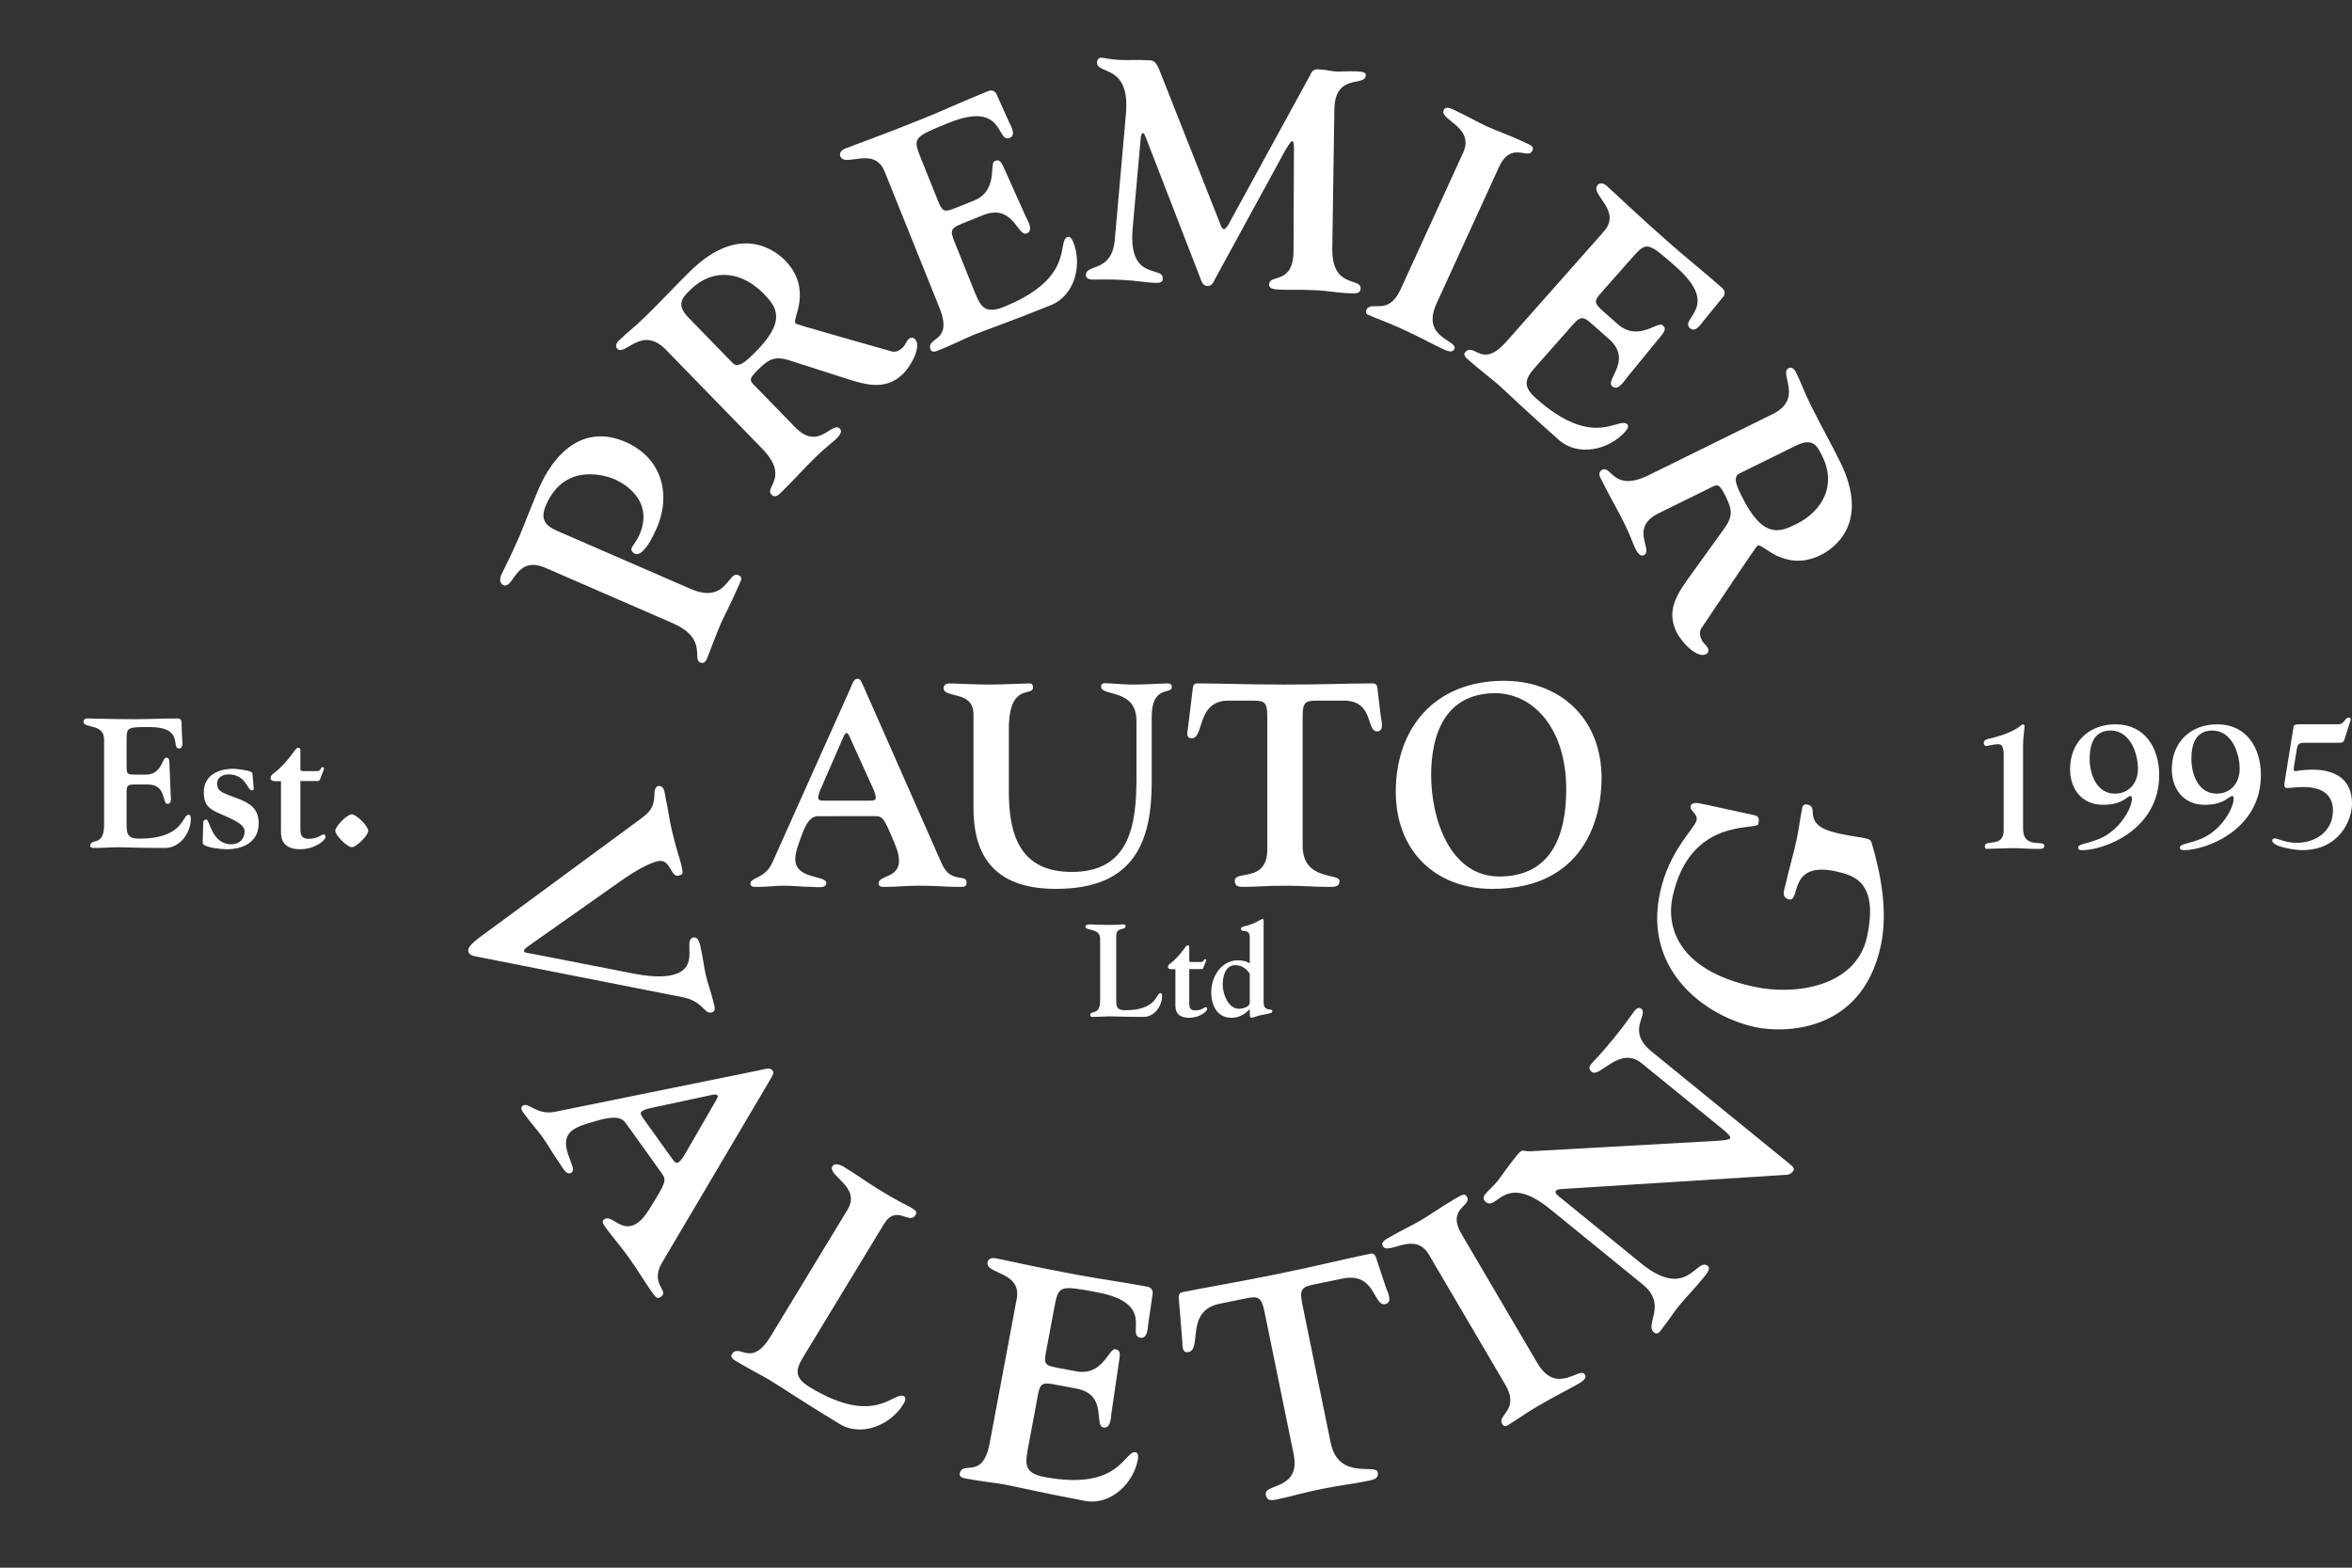 <?xml version="1.0" encoding="utf-8"?>
<!-- Generator: Adobe Illustrator 15.0.0, SVG Export Plug-In . SVG Version: 6.00 Build 0)  -->
<!DOCTYPE svg PUBLIC "-//W3C//DTD SVG 1.1//EN" "http://www.w3.org/Graphics/SVG/1.1/DTD/svg11.dtd">
<svg version="1.1" id="Layer_1" xmlns:x="http://ns.adobe.com/Extensibility/1.0/" xmlns:i="http://ns.adobe.com/AdobeIllustrator/10.0/" xmlns:graph="http://ns.adobe.com/Graphs/1.0/"
	 xmlns="http://www.w3.org/2000/svg" xmlns:xlink="http://www.w3.org/1999/xlink" x="0px" y="0px" width="540px" height="360px"
	 viewBox="0 0 540 360" enable-background="new 0 0 540 360" xml:space="preserve">
<rect x="0" y="0" width="540" height="360" fill="#333333" stroke="none"/>
<g>
	<g>
		<path fill="#FFFFFF" d="M187.996,187.424c-1.122,0-2.508,0.264-4.025,4.619c-0.462,1.32-1.386,3.631-1.386,5.215
			c0,4.752,7.127,3.695,7.127,5.477c0,1.388-2.046,0.925-3.432,0.925c-2.111,0-4.092-0.265-6.203-0.265
			c-1.98,0-3.895,0.265-5.808,0.265c-0.924,0-1.979,0.133-1.979-0.726c0-1.52,3.365-1.123,5.016-4.817l17.884-39.926
			c0.462-1.056,0.792-2.31,1.649-2.31c0.595,0,0.727,0.132,1.584,2.111l17.818,40.388c2.112,4.686,5.676,2.111,5.676,4.289
			c0,1.123-0.594,0.99-2.375,0.99c-2.377,0-4.158-0.264-8.514-0.264c-2.904,0-5.346,0.264-7.26,0.264
			c-1.188,0-2.045,0.133-2.045-0.791c0-1.914,4.686-1.188,4.686-5.215c0-1.451-0.463-2.639-1.188-4.42
			c-2.178-5.148-2.508-5.81-4.224-5.81L187.996,187.424L187.996,187.424z M198.951,183.861c1.188,0,2.112,0.063,2.112-0.596
			c0-0.925-0.396-1.648-0.727-2.441l-5.411-11.945c-0.396-0.527-0.198-0.527-0.528-0.527c-0.132,0-0.396,0.066-0.726,0.792
			l-5.081,11.681c-0.33,0.792-0.727,1.517-0.727,2.44c0,0.66,0.924,0.596,2.111,0.596H198.951L198.951,183.861z"/>
		<path fill="#FFFFFF" d="M264.422,179.571c0,13.396-3.762,24.55-21.976,24.55c-12.342,0-18.941-5.742-18.941-18.545v-21.513
			c0-5.676-6.863-3.564-6.863-6.072c0-0.857,0.858-1.056,1.387-1.056c0.857,0,5.807,0.265,9.107,0.265
			c3.365,0,8.051-0.265,9.305-0.265c0.594,0,0.727,0.528,0.727,0.924c0,2.244-5.544-1.254-5.544,9.569v14.32
			c0,10.098,2.64,18.479,14.452,18.479c13.133,0,14.85-10.426,14.85-21.58v-13.066c0-7.59-8.117-5.544-8.117-7.92
			c0-1.056,1.121-0.726,1.979-0.726c1.914,0.132,3.696,0.265,5.545,0.265c2.178,0,4.223-0.133,7.522-0.265
			c0.792,0,1.188,0.132,1.188,0.858c0,1.781-4.62-0.594-4.62,6.863L264.422,179.571L264.422,179.571z"/>
		<path fill="#FFFFFF" d="M290.956,164.393c0-3.168-0.66-3.498-3.365-3.498h-5.544c-7.458,0-5.479,8.645-8.447,8.645
			c-1.386,0-0.99-1.451-0.857-2.31l1.057-8.711c0.065-0.66,0.065-1.584,1.057-1.584c6.138,0,10.56,0.265,20.193,0.265
			c9.635,0,14.057-0.265,20.193-0.265c0.99,0,0.99,0.924,1.057,1.584l0.727,6.071c0.132,0.792,0.857,3.365-0.857,3.365
			c-2.641,0-0.527-7.324-8.118-7.061h-5.608c-2.705,0-3.365,0.33-3.365,3.498v29.829c0,8.118,8.447,6.204,8.447,8.053
			c0,1.584-1.32,1.385-3.234,1.385c-2.639,0-4.816-0.264-9.238-0.264s-6.6,0.264-9.238,0.264c-1.188,0-2.311,0.066-2.311-1.385
			c0-2.574,7.457,0.594,7.457-7.26v-30.621H290.956z"/>
		<path fill="#FFFFFF" d="M345.009,156.341c12.868-0.132,22.701,8.381,22.701,22.372c0,9.238-4.024,25.408-25.077,25.408
			c-13.265,0-22.175-8.91-22.175-22.307C320.458,167.362,329.234,156.473,345.009,156.341z M344.546,201.283
			c11.353-0.197,15.047-9.041,15.047-19.996c0-14.585-8.051-22.24-16.563-22.109c-11.153,0.199-14.452,9.306-14.452,18.875
			C328.576,187.688,332.732,201.48,344.546,201.283z"/>
		<path fill="#FFFFFF" d="M256.274,229.045c0,1.859-0.121,2.939,2.039,2.939c7.439,0,7.02-3.93,8.16-3.93
			c0.12,0,0.33,0.09,0.33,0.659c0,2.341-1.77,4.802-4.23,4.802c-4.56,0-6.359-0.121-7.859-0.121c-0.93,0-2.189,0.121-3.84,0.121
			c-0.39,0-0.57-0.15-0.57-0.33c0-1.381,2.28,0.237,2.28-3.42v-14.189c0-2.551-3.39-1.74-3.39-2.791c0-0.27,0.33-0.51,0.96-0.51
			c1.2,0,2.94,0.121,4.079,0.121c2.551,0,2.91-0.121,3.391-0.121c0.63,0,0.779,0.029,0.779,0.391c0,1.139-2.129,0.029-2.129,2.309
			V229.045L256.274,229.045z"/>
		<path fill="#FFFFFF" d="M269.864,222.564h-0.931c-0.569,0-0.78-0.271-0.78-0.449c0-0.66,0.511-0.75,1.351-1.529
			c2.25-2.131,2.67-3.51,3.18-3.51c0.24,0,0.36,0.209,0.36,0.33v3.209c0,0.301,0.33,0.301,0.66,0.301h2.069
			c0.689,0,0.511-0.66,0.959-0.66c0.121,0,0.181,0.09,0.181,0.209c0,0.211-0.3,0.871-0.39,1.111
			c-0.211,0.42-0.211,0.959-0.602,0.959h-2.879v7.83c0,1.049,0.209,1.65,1.38,1.65c1.499,0,2.069-0.722,2.399-0.722
			c0.211,0,0.33,0.09,0.33,0.449c0,0.51-1.711,1.979-4.17,1.979c-3.42,0-3.12-2.58-3.12-3.359v-7.799H269.864z"/>
		<path fill="#FFFFFF" d="M286.934,215.246c0-2.221-2.011-0.9-2.011-1.951c0-0.809,1.591-0.33,4.41-2.039
			c0.149-0.09,0.301-0.211,0.51-0.211c0.33,0,0.271,0.33,0.271,0.811v18.24c0,2.488,2.01,1.199,2.01,2.158
			c0,0.602-2.04,0.602-3.569,1.111c-0.631,0.209-1.08,0.359-1.229,0.359c-0.392,0-0.392-0.449-0.392-1.98
			c-1.139,1.17-2.459,1.98-4.229,1.98c-4.109,0-5.102-4.562-4.41-7.709c0.6-2.882,2.789-5.49,5.909-5.49
			c0.78,0,2.16,0.18,2.729,0.75V215.246z M286.934,223.615c-0.72-1.17-1.89-1.98-3.3-1.98c-2.37,0-2.909,2.67-2.909,4.531
			c0,1.92,1.198,5.488,3.719,5.488c0.69,0,1.561-0.209,2.102-0.66c0.479-0.42,0.389-0.779,0.389-1.379V223.615L286.934,223.615z"/>
	</g>
	<g>
		<path fill="#FFFFFF" d="M110.209,219.826c-2.003-0.344-2.506-0.596-2.687-1.366c-0.164-0.701,0.372-1.565,3.021-3.519
			l36.706-27.021c2.454-1.832,2.995-2.994,3.022-6.032c0.021-0.228,0.228-1.236,0.719-1.352c1.682-0.395,1.631,1.91,1.877,2.962
			c0.542,2.313,0.82,4.763,1.379,7.146c1.052,4.486,1.81,6.455,2.072,7.573c0.526,2.243,0.679,2.577-0.514,2.856
			c-1.893,0.443-1.827-4.01-4.771-3.318c-2.103,0.493-5.184,2.178-9.049,4.932l-20.436,14.404c-0.441,0.325-1.341,0.906-1.242,1.327
			c0.099,0.42,1.146,0.472,1.687,0.565l23.561,4.607c5.19,1.002,7.677,0.566,8.798,0.305c6.59-1.545,2.336-8.018,4.789-8.592
			c1.332-0.312,1.599,1.77,1.795,2.614c0.477,2.033,0.657,4.062,1.134,6.095c0.46,1.963,1.2,3.86,1.661,5.817
			c0.345,1.474,0.785,2.403-0.406,2.685c-1.612,0.377-1.936-2.578-6.516-3.502L110.209,219.826z"/>
		<path fill="#FFFFFF" d="M143.738,257.992c-0.713-0.994-1.827-2.057-6.655-0.635c-1.464,0.429-4.1,1.076-5.505,2.082
			c-4.214,3.021,1.251,8.67-0.329,9.803c-1.229,0.881-2.119-1.229-3-2.458c-1.342-1.873-2.365-3.796-3.707-5.669
			c-1.259-1.756-2.709-3.285-3.925-4.982c-0.587-0.818-1.375-1.672-0.614-2.217c1.347-0.965,3.134,2.271,7.46,1.387l46.775-9.506
			c1.23-0.261,2.552-0.765,3.098-0.004c0.377,0.525,0.344,0.729-0.867,2.746l-24.5,41.466c-2.814,4.851,1.732,6.376-0.199,7.761
			c-0.995,0.713-1.255,0.103-2.388-1.482c-1.51-2.107-2.407-3.855-5.175-7.719c-1.845-2.574-3.631-4.572-4.847-6.268
			c-0.755-1.054-1.417-1.73-0.597-2.316c1.697-1.217,4.03,3.4,7.601,0.843c1.288-0.923,2.048-2.087,3.167-3.862
			c3.182-5.202,3.558-5.915,2.468-7.438L143.738,257.992z M153.859,265.443c0.755,1.055,1.283,1.916,1.869,1.496
			c0.819-0.586,1.211-1.398,1.704-2.194l7.156-12.39c0.217-0.688,0.342-0.512,0.133-0.805c-0.084-0.115-0.311-0.309-1.164-0.141
			l-13.589,2.915c-0.912,0.211-1.808,0.319-2.627,0.907c-0.585,0.42,0.061,1.197,0.815,2.25L153.859,265.443z"/>
		<path fill="#FFFFFF" d="M185.408,309.98c-2.317,3.815-3.908,5.883,0.523,8.572c15.266,9.269,19.299,0.682,21.638,2.102
			c0.246,0.148,0.565,0.596-0.145,1.766c-2.915,4.801-9.611,7.645-14.658,4.579c-9.356-5.68-12.9-8.168-15.978-10.037
			c-1.908-1.158-4.644-2.48-8.029-4.536c-0.8-0.485-0.982-1.019-0.758-1.388c1.719-2.831,4.379,3.333,8.938-4.177l17.676-29.115
			c3.177-5.232-4.788-7.793-3.48-9.947c0.337-0.554,1.312-0.636,2.605,0.152c2.462,1.494,5.883,3.908,8.222,5.328
			c5.232,3.177,6.12,3.379,7.105,3.974c1.292,0.785,1.562,1.033,1.114,1.771c-1.42,2.341-4.408-2.59-7.248,2.088L185.408,309.98z"/>
		<path fill="#FFFFFF" d="M240.248,309.96c-0.57,3.043-0.663,3.538,2.381,4.108l4.458,0.836c6.086,1.14,7.519-5.331,8.934-5.065
			c0.496,0.093,1.301,0.097,1.014,2.021l-1.865,12.689c-0.102,0.934-0.154,3.562-1.853,3.242c-2.265-0.425,1.122-7.555-6.237-8.934
			l-5.237-0.981c-3.256-0.61-3.132,0.292-3.9,4.396l-1.697,9.059c-0.822,4.389-1.583,6.883,3.513,7.838
			c17.551,3.288,18.297-6.168,20.986-5.664c0.283,0.053,0.739,0.357,0.487,1.702c-1.035,5.521-6.298,10.541-12.101,9.454
			c-10.757-2.016-14.95-3.095-18.489-3.758c-2.193-0.411-5.219-0.686-9.111-1.414c-0.92-0.172-1.278-0.605-1.198-1.03
			c0.609-3.255,5.272,1.574,6.89-7.06l6.206-33.121c1.193-6.369-7.229-5.604-6.698-8.434c0.12-0.638,0.792-1.098,1.782-0.91
			c2.902,0.543,7.944,1.781,18.772,3.811c5.024,0.941,9.961,1.572,16.188,2.738c0.92,0.173,1.283,0.974,1.164,1.609l-1.03,7.061
			c-0.102,0.933-0.186,3.335-1.812,3.028c-3.326-0.623,3.745-7.868-9.914-10.428c-8.562-1.604-8.859-1.587-9.774,3.296
			L240.248,309.96z"/>
		<path fill="#FFFFFF" d="M290.309,301.178c-0.692-3.386-1.471-3.594-4.363-3.002l-5.924,1.213
			c-7.973,1.631-3.965,10.438-7.14,11.088c-1.481,0.304-1.376-1.336-1.423-2.28l-0.775-9.544c-0.074-0.719-0.275-1.707,0.781-1.918
			c6.561-1.344,11.346-2.027,21.645-4.135c10.299-2.108,14.968-3.357,21.527-4.705c1.059-0.217,1.26,0.771,1.475,1.463l2.104,6.33
			c0.313,0.817,1.652,3.41-0.182,3.785c-2.821,0.578-2.166-7.714-10.222-5.771l-5.996,1.228c-2.893,0.593-3.524,1.089-2.832,4.476
			l6.524,31.885c1.775,8.677,10.386,4.783,10.79,6.759c0.348,1.692-1.107,1.771-3.152,2.188c-2.822,0.576-5.209,0.771-9.935,1.737
			c-4.728,0.969-6.997,1.727-9.817,2.304c-1.271,0.261-2.455,0.575-2.771-0.977c-0.562-2.751,8.102-0.996,6.383-9.391
			L290.309,301.178z"/>
		<path fill="#FFFFFF" d="M352.932,312.963c4.485,7.637,9.762,0.696,10.93,2.684c0.4,0.683-0.012,1.26-1.439,2.099
			c-2.298,1.35-4.74,2.45-9.584,5.295c-2.67,1.568-5.193,3.385-6.809,4.333c-0.559,0.328-0.938-0.034-1.119-0.345
			c-1.277-2.173,4.142-3.186,0.677-9.082l-17.505-29.804c-3.318-5.649-9.312,0.209-10.59-1.963
			c-0.619-1.057,1.042-1.781,1.601-2.107c2.423-1.422,4.989-2.596,7.162-3.872c2.235-1.312,4.324-2.874,7.863-4.955
			c1.862-1.095,2.246-1.151,2.684-0.407c1.24,2.111-4.729,2.611-1.265,8.51L352.932,312.963z"/>
		<path fill="#FFFFFF" d="M355.979,277.721c-10.72-8.729-12.183,0.479-14.861-1.703c-0.502-0.408-0.723-1.052-0.176-1.722
			c0.863-1.062,1.904-1.884,2.769-2.944c1.183-1.451,2.142-3.086,4.55-6.045c1.454-1.785,1.301-0.798,3.18-0.938l42.896-2.397
			c1.372-0.09,2.588-0.215,2.86-0.55c0.271-0.335-0.308-0.991-1.702-2.129L376.9,244.154c-5.08-4.135-9.621,3.494-11.463,1.994
			c-0.392-0.318-0.812-0.94-0.223-1.67c0.727-0.894,2.27-2.33,5.405-6.184c2.862-3.518,4.231-5.654,4.64-6.152
			c0.864-1.061,1.424-0.605,1.59-0.47c1.676,1.364-3.527,5.019,2.334,9.791l31.321,25.501c1.229,1,1.675,1.364,1.13,2.034
			c-0.637,0.78-1.199,0.788-1.964,0.815l-50.896,3.218c-0.767,0.026-1.317,0.135-1.545,0.413c-0.272,0.336,0.026,0.766,0.529,1.175
			l18.982,15.455c10.72,8.728,12.742-1.511,15.365,0.626c0.781,0.637-0.41,1.986-1.002,2.711c-2.228,2.736-3.996,4.453-5.586,6.406
			c-1.455,1.787-2.459,3.478-3.687,4.984c-0.5,0.614-1.13,1.958-2.079,1.187c-2.232-1.818,3.135-6.36-2.561-10.996L355.979,277.721z
			"/>
		<path fill="#FFFFFF" d="M402.809,187.2c0.914,0.198,1.176,0.696,0.886,2.034c-0.337,1.548-15.675-1.782-19.691,16.723
			c-1.421,6.543,0.854,16.762,18.655,20.626c9.64,2.093,23.514-0.054,25.988-11.45c2.748-12.665-3.115-14.158-7.195-15.045
			c-10.978-2.383-8.01,7.028-10.685,6.448c-2.04-0.443-0.987-2.572-0.729-3.771c0.718-3.308,1.702-6.482,2.42-9.791
			c0.564-2.604,0.818-5.127,1.368-7.656c0.076-0.353,0.449-0.713,1.152-0.561c3.024,0.657-1.827,4.688,7.179,6.643
			c2.885,0.627,4.899,0.843,5.885,1.057c1.126,0.245,1.463,0.393,1.677,1.102c2.208,7.479,3.749,15.99,2.084,23.659
			c-4.476,20.615-23.174,19.871-28.731,18.664c-11.82-2.565-25.796-13.188-21.947-30.919c2.123-9.779,7.979-14.695,8.392-16.597
			c0.336-1.548-1.604-2.116-1.357-3.241c0.229-1.057,1.775-0.721,2.902-0.477L402.809,187.2z"/>
	</g>
	<g>
		<path fill="#FFFFFF" d="M158.525,135.219c8.253,3.589,8.645-4.17,10.955-3.165c1.123,0.488,0.703,1.091,0.301,2.017
			c-2.01,4.622-3.537,7.412-4.169,8.864c-1.148,2.641-3.096,7.839-3.269,8.235c-0.086,0.198-0.471,1.444-1.593,0.956
			c-1.915-0.833,1.835-5.483-6.418-9.072l-29.051-12.636c-6.999-3.044-7.278,5-9.722,3.938c-0.396-0.172-1.14-0.81-0.45-2.394
			c0.201-0.462,2.045-3.978,4.228-8.996c0.401-0.924,2.242-5.698,4.215-10.416c3.544-8.509,10.406-15.26,20.046-11.067
			c8.253,3.589,10.601,11.912,7.183,19.769c-2.813,6.471-4.608,6.083-4.872,5.968c-0.462-0.201-1.197-0.678-0.853-1.47
			c0.229-0.528,1.114-1.479,1.746-2.931c3.475-7.989-3.728-11.828-5.416-12.641c-1.688-0.812-11.586-4.411-16.037,5.823
			c-1.292,2.971-0.431,4.602,2.54,5.894L158.525,135.219z"/>
		<path fill="#FFFFFF" d="M152.908,80.331c-5.622-5.78-9.39,1.602-11.197-0.256c-0.502-0.516-0.236-1.276,0.383-1.873
			c2.374-2.309,2.987-2.504,6.238-5.667c3.458-3.364,6.766-6.983,10.224-10.353c11.302-10.994,19.412-4.722,21.722-2.348
			c3.213,3.303,3.573,6.668,3.282,9.363c-0.343,2.643-1.387,4.562-0.885,5.079c0.301,0.31,11.967,3.525,22.008,6.413
			c1.268,0.374,2.248-0.58,2.661-0.981c0.516-0.502,0.73-1.313,1.246-1.815c0.465-0.452,1.075-0.443,1.478-0.031
			c1.556,1.6-0.745,6.048-2.81,8.057c-4.077,3.966-8.891,2.321-13.402,0.884l-12.267-3.937c-3.396-1.116-4.776-0.677-7.357,1.833
			c-2.734,2.661-2.073,2.721-0.316,4.527l8.685,8.928c5.372,5.521,8.423-1.564,10.229,0.294c0.452,0.464,0.34,1.175-0.847,2.33
			c-0.877,0.854-2.472,2.002-4.639,4.111c-2.787,2.711-5.166,5.427-7.746,7.938c-0.568,0.552-1.501,1.761-2.505,0.729
			c-1.606-1.651,4.229-4.015-2.096-10.517L152.908,80.331z M168.242,83.393c1.255,1.291,3.164-0.567,4.713-2.073
			c7.844-7.63,5.342-10.822,2.38-13.866c-4.92-5.058-11.524-6.065-16.736-0.995c-1.909,1.857-3.509,3.414-0.497,6.51L168.242,83.393
			z"/>
		<path fill="#FFFFFF" d="M215.142,45.587c1.155,2.873,1.343,3.34,4.216,2.185l4.208-1.693c5.745-2.311,3.474-8.538,4.81-9.075
			c0.468-0.188,1.149-0.618,1.941,1.159l5.251,11.703c0.416,0.841,1.784,3.085,0.181,3.73c-2.138,0.86-3.115-6.974-10.063-4.179
			l-4.943,1.989c-3.072,1.236-2.483,1.93-0.925,5.805l3.439,8.551c1.666,4.142,2.366,6.654,7.177,4.719
			c16.566-6.664,12.111-15.039,14.649-16.06c0.268-0.107,0.815-0.095,1.326,1.174c2.097,5.21,0.358,12.274-5.119,14.477
			c-10.154,4.084-14.271,5.43-17.61,6.773c-2.071,0.833-4.77,2.229-8.443,3.707c-0.868,0.349-1.403,0.176-1.564-0.225
			c-1.236-3.073,5.292-1.508,2.014-9.658l-12.576-31.264c-2.418-6.012-9.106-0.838-10.182-3.51c-0.242-0.602,0.078-1.351,1.013-1.73
			c2.739-1.102,7.656-2.769,17.877-6.88c4.743-1.908,9.245-4.029,15.124-6.39c0.868-0.35,1.604,0.13,1.847,0.732l2.927,6.506
			c0.417,0.842,1.638,2.912,0.101,3.53c-3.14,1.263-1.072-8.649-13.966-3.463c-8.083,3.251-8.323,3.426-6.47,8.035L215.142,45.587z"
			/>
		<path fill="#FFFFFF" d="M260.051,52.433c-1.089,12.272,7.043,8.524,6.886,11.473c-0.016,0.288,0.226,1.166-1.787,1.058
			c-2.589-0.139-4.083-0.507-7.391-0.684c-3.522-0.188-6.055-0.036-7.133-0.093c-1.079-0.058-1.336-0.648-1.312-1.08
			c0.139-2.588,5.938-0.476,6.629-8.01l2.553-28.85c1.065-11.84-6.808-8.873-6.639-12.036c0.022-0.432,0.413-0.987,0.916-0.966
			c0.936,0.05,1.998,0.396,4.299,0.519c1.654,0.088,4.329-0.057,6.702,0.075c0.791,0.042,1.514,0.009,2.405,2.22l13.971,35.357
			c0.252,0.663,0.441,1.177,0.873,1.2c0.432,0.023,1.147-1.236,1.23-1.448l18.542-33.907c0.242-0.492,0.509-1.415,1.874-1.347
			c1.727,0.092,3.076,0.453,4.155,0.51c1.294,0.069,2.676-0.145,4.688-0.032c1.94,0.104,2.069,0.399,2.038,0.974
			c-0.139,2.588-7.034-0.592-7.188,7.691l-0.48,31.917c-0.145,9.438,6.641,6.628,6.497,9.288c-0.065,1.223-1,1.172-3.517,1.038
			c-2.086-0.112-4.084-0.507-6.168-0.619c-4.674-0.25-6.414-0.054-8.068-0.143c-1.51-0.081-3.318,0.039-3.249-1.255
			c0.131-2.444,5.61,0.228,5.606-7.776l0.086-21.843c0.045-2.161,0.029-3.243-0.4-3.267c-0.288-0.015-1.229,1.376-2.434,3.691
			l-15.107,27.674c-0.48,0.912-0.826,1.975-1.977,1.913c-1.079-0.058-1.373-1.299-1.69-2.109l-12.29-31.734
			c-0.192-0.443-0.438-1.25-0.726-1.265c-0.504-0.027-0.572,1.267-0.6,1.771L260.051,52.433z"/>
		<path fill="#FFFFFF" d="M329.832,69.666c-3.688,8.053,5.025,8.398,4.066,10.493c-0.33,0.72-1.039,0.712-2.545,0.023
			c-2.424-1.108-4.727-2.479-9.832-4.817c-2.815-1.289-5.752-2.315-7.453-3.095c-0.59-0.27-0.512-0.788-0.361-1.115
			c1.049-2.292,4.984,1.568,7.831-4.652l14.385-31.428c2.728-5.958-5.511-7.511-4.462-9.803c0.51-1.113,2.057-0.167,2.646,0.103
			c2.553,1.168,4.985,2.599,7.277,3.648c2.357,1.079,4.834,1.896,8.566,3.603c1.964,0.899,2.23,1.18,1.872,1.965
			c-1.019,2.227-4.851-2.378-7.698,3.842L329.832,69.666z"/>
		<path fill="#FFFFFF" d="M368.089,66.684c-2.052,2.319-2.386,2.696-0.067,4.748l3.397,3.006c4.638,4.104,9.188-0.714,10.269,0.24
			c0.377,0.334,1.065,0.751-0.168,2.255l-8.117,9.933c-0.565,0.749-1.959,2.976-3.254,1.831c-1.727-1.527,4.843-5.907-0.767-10.869
			l-3.989-3.531c-2.48-2.195-2.838-1.357-5.605,1.771l-6.107,6.902c-2.957,3.343-4.892,5.094-1.009,8.529
			c13.373,11.833,18.869,4.101,20.918,5.914c0.216,0.191,0.45,0.687-0.457,1.711c-3.722,4.206-10.815,5.812-15.237,1.9
			c-8.195-7.252-11.24-10.331-13.938-12.717c-1.672-1.479-4.127-3.268-7.093-5.892c-0.701-0.62-0.786-1.176-0.5-1.5
			c2.194-2.481,3.717,4.058,9.538-2.521l22.33-25.236c4.293-4.854-3.326-8.52-1.418-10.677c0.43-0.485,1.242-0.535,1.998,0.135
			c2.211,1.956,5.901,5.607,14.152,12.907c3.828,3.388,7.74,6.464,12.485,10.662c0.701,0.62,0.602,1.494,0.172,1.979l-4.508,5.529
			c-0.566,0.749-1.872,2.767-3.112,1.669c-2.534-2.243,7.255-4.83-3.152-14.039c-6.524-5.773-6.789-5.91-10.08-2.189L368.089,66.684
			z"/>
		<path fill="#FFFFFF" d="M406.967,95.104c7.232-3.565,1.373-9.426,3.698-10.572c0.646-0.318,1.286,0.168,1.669,0.943
			c1.464,2.971,1.46,3.615,3.465,7.683c2.133,4.327,4.557,8.591,6.688,12.917c6.971,14.142-1.498,19.921-4.469,21.386
			c-4.133,2.037-7.444,1.342-9.918,0.233c-2.408-1.141-3.912-2.727-4.559-2.409c-0.388,0.191-7.046,10.295-12.892,18.955
			c-0.745,1.09-0.142,2.317,0.113,2.834c0.318,0.646,1.023,1.101,1.342,1.746c0.287,0.582,0.091,1.16-0.426,1.415
			c-2.002,0.987-5.522-2.575-6.797-5.158c-2.515-5.102,0.535-9.173,3.295-13.021l7.528-10.454c2.108-2.886,2.117-4.334,0.525-7.563
			c-1.688-3.422-1.948-2.812-4.208-1.698l-11.172,5.506c-6.91,3.406-1.11,8.494-3.437,9.64c-0.581,0.287-1.224-0.039-1.955-1.523
			c-0.541-1.098-1.142-2.969-2.479-5.681c-1.719-3.487-3.568-6.589-5.159-9.818c-0.351-0.71-1.214-1.971,0.079-2.607
			c2.065-1.019,2.514,5.263,10.649,1.252L406.967,95.104z M399.322,108.745c-1.614,0.795-0.438,3.185,0.519,5.122
			c4.838,9.815,8.646,8.42,12.455,6.542c6.328-3.119,9.324-9.091,6.109-15.613c-1.179-2.39-2.164-4.391-6.039-2.481L399.322,108.745
			z"/>
	</g>
</g>
<g>
	<path fill="#FFFFFF" d="M464.484,190.312c0,4.746,4.873,2.437,4.873,3.906c0,0.84-0.8,0.715-2.144,0.715
		c-1.303,0-3.613-0.168-5.168-0.168c-1.596,0-4.998,0.168-6.006,0.168c-0.295,0-0.336-0.504-0.336-0.631
		c0-1.597,4.326,0.42,4.326-3.611v-17.351c0-2.479-0.8-2.437-1.388-2.437c-1.008,0-2.311,0.42-2.604,0.42
		c-0.463,0-0.588-0.588-0.588-0.714c0-0.84,1.049-0.924,1.553-1.05c6.26-1.554,7.059-3.234,7.396-3.234
		c0.125,0,0.42,0.084,0.42,0.42c0,0.756-0.336,2.604-0.336,4.201L464.484,190.312L464.484,190.312z"/>
	<path fill="#FFFFFF" d="M477.123,194.682c0-0.924,1.766-0.799,4.873-2.059c4.621-1.891,7.479-7.016,7.479-9.199
		c0-0.168,0-0.631-0.295-0.631c-0.42,0-0.883,0.504-1.764,1.009c-0.924,0.505-2.312,1.009-4.621,1.009
		c-4.789,0-7.52-3.612-7.52-8.149c0-6.217,4.284-10.334,10.459-10.334c6.68,0,9.998,5.419,9.998,11.636
		c0,12.686-12.687,17.266-17.685,17.266C477.711,195.229,477.123,195.186,477.123,194.682z M485.566,182.248
		c3.319,0,5.293-2.563,5.293-5.672c0-3.654-1.849-8.821-6.259-8.821c-3.905,0-4.832,3.276-4.832,6.511
		C479.77,177.794,481.367,182.248,485.566,182.248z"/>
	<path fill="#FFFFFF" d="M500.477,194.682c0-0.924,1.765-0.799,4.873-2.059c4.621-1.891,7.478-7.016,7.478-9.199
		c0-0.168,0-0.631-0.293-0.631c-0.42,0-0.883,0.504-1.767,1.009c-0.924,0.505-2.311,1.009-4.621,1.009
		c-4.786,0-7.518-3.612-7.518-8.149c0-6.217,4.283-10.334,10.459-10.334c6.68,0,9.998,5.419,9.998,11.636
		c0,12.686-12.688,17.266-17.686,17.266C501.064,195.229,500.477,195.186,500.477,194.682z M508.92,182.248
		c3.318,0,5.293-2.563,5.293-5.672c0-3.654-1.848-8.821-6.26-8.821c-3.906,0-4.83,3.276-4.83,6.511
		C503.123,177.794,504.719,182.248,508.92,182.248z"/>
	<path fill="#FFFFFF" d="M526.6,166.789c0.043-0.336,0.672-0.462,0.968-0.462h9.282c1.431,0,1.515-1.554,2.354-1.554
		c0.461,0,0.504,0.252,0.504,0.42s-0.127,0.42-0.252,0.84l-1.051,3.36c-0.379,1.302-0.504,1.176-2.353,1.176h-6.344
		c-1.807,0-2.143-0.042-2.438,1.806l-0.546,3.361c-0.127,0.714-0.252,1.344,0.294,1.344c0.252,0,0.547-0.084,1.135-0.168
		c0.631-0.084,1.471-0.168,2.772-0.168c5.166,0,9.072,2.142,9.072,7.771c0,3.948-2.981,10.711-11.467,10.711
		c-1.219,0-6.849-0.672-6.849-2.226c0-0.421,0.421-0.463,0.632-0.463c0.713,0,2.395,1.008,5.041,1.008
		c4.366,0,8.274-2.729,8.274-7.394c0-4.116-3.108-5.418-6.764-5.418c-1.807,0-2.605,0.209-3.822,0.209
		c-0.715,0-0.631-0.587-0.42-1.933L526.6,166.789z"/>
</g>
<g>
	<path fill="#FFFFFF" d="M29.066,175.778c0,1.806,0,2.101,1.806,2.101h2.646c3.613,0,3.739-3.865,4.579-3.865
		c0.294,0,0.756-0.084,0.798,1.05l0.294,7.477c0.042,0.547,0.295,2.059-0.714,2.059c-1.344,0-0.168-4.453-4.537-4.453H30.83
		c-1.932,0-1.764,0.503-1.764,2.941v5.377c0,2.604-0.168,4.117,2.856,4.117c10.418,0,9.829-5.504,11.426-5.504
		c0.168,0,0.462,0.127,0.462,0.924c0,3.277-2.479,6.723-5.923,6.723c-6.385,0-8.905-0.168-11.006-0.168
		c-1.303,0-3.066,0.168-5.377,0.168c-0.546,0-0.798-0.211-0.798-0.463c0-1.933,3.192,0.336,3.192-4.789v-19.659
		c0-3.781-4.747-2.437-4.747-4.117c0-0.378,0.336-0.714,0.924-0.714c1.723,0,4.747,0.168,11.175,0.168
		c2.982,0,5.881-0.168,9.577-0.168c0.546,0,0.84,0.42,0.84,0.798l0.168,4.159c0.042,0.546,0.253,1.932-0.714,1.932
		c-1.975,0,1.303-4.915-6.805-4.915c-5.083,0-5.251,0.042-5.251,2.941L29.066,175.778L29.066,175.778z"/>
	<path fill="#FFFFFF" d="M58.256,181.07c0,0.337-0.125,0.421-0.545,0.421c-0.842,0-1.262-3.654-5.209-3.654
		c-1.387,0-2.646,0.63-2.646,2.142c0,1.974,1.681,2.185,5.082,3.529c2.73,1.092,4.453,2.395,4.453,5.588
		c0,4.494-3.949,5.922-7.183,5.922c-1.429,0-4.159-0.293-5.251-0.924c-0.294-0.168-0.42-0.252-0.42-0.84l0.126-4.326
		c0.042-0.59,0.336-0.715,0.756-0.715c0.714,0,1.176,5.671,5.712,5.671c1.766,0,3.025-1.177,3.025-2.94
		c0-1.68-2.354-2.646-6.091-4.284c-2.311-1.009-3.276-2.101-3.276-4.662c0-3.991,3.318-5.461,6.846-5.461
		c0.336,0,4.285,0.336,4.328,1.05L58.256,181.07z"/>
	<path fill="#FFFFFF" d="M64.512,179.391h-1.303c-0.799,0-1.092-0.378-1.092-0.63c0-0.924,0.715-1.05,1.891-2.142
		c3.15-2.983,3.738-4.915,4.453-4.915c0.336,0,0.504,0.294,0.504,0.462v4.495c0,0.42,0.461,0.42,0.924,0.42h2.898
		c0.967,0,0.715-0.924,1.344-0.924c0.168,0,0.252,0.126,0.252,0.294c0,0.294-0.42,1.218-0.545,1.554
		c-0.295,0.588-0.295,1.344-0.842,1.344h-4.031v10.963c0,1.471,0.293,2.311,1.932,2.311c2.1,0,2.898-1.008,3.361-1.008
		c0.293,0,0.461,0.126,0.461,0.63c0,0.714-2.395,2.772-5.838,2.772c-4.789,0-4.369-3.612-4.369-4.705V179.391z"/>
	<path fill="#FFFFFF" d="M84.547,190.775c0,1.05-2.73,3.779-3.781,3.779c-1.049,0-3.779-2.729-3.779-3.779
		c0-1.051,2.73-3.781,3.779-3.781C81.816,186.994,84.547,189.725,84.547,190.775z"/>
</g>
</svg>
